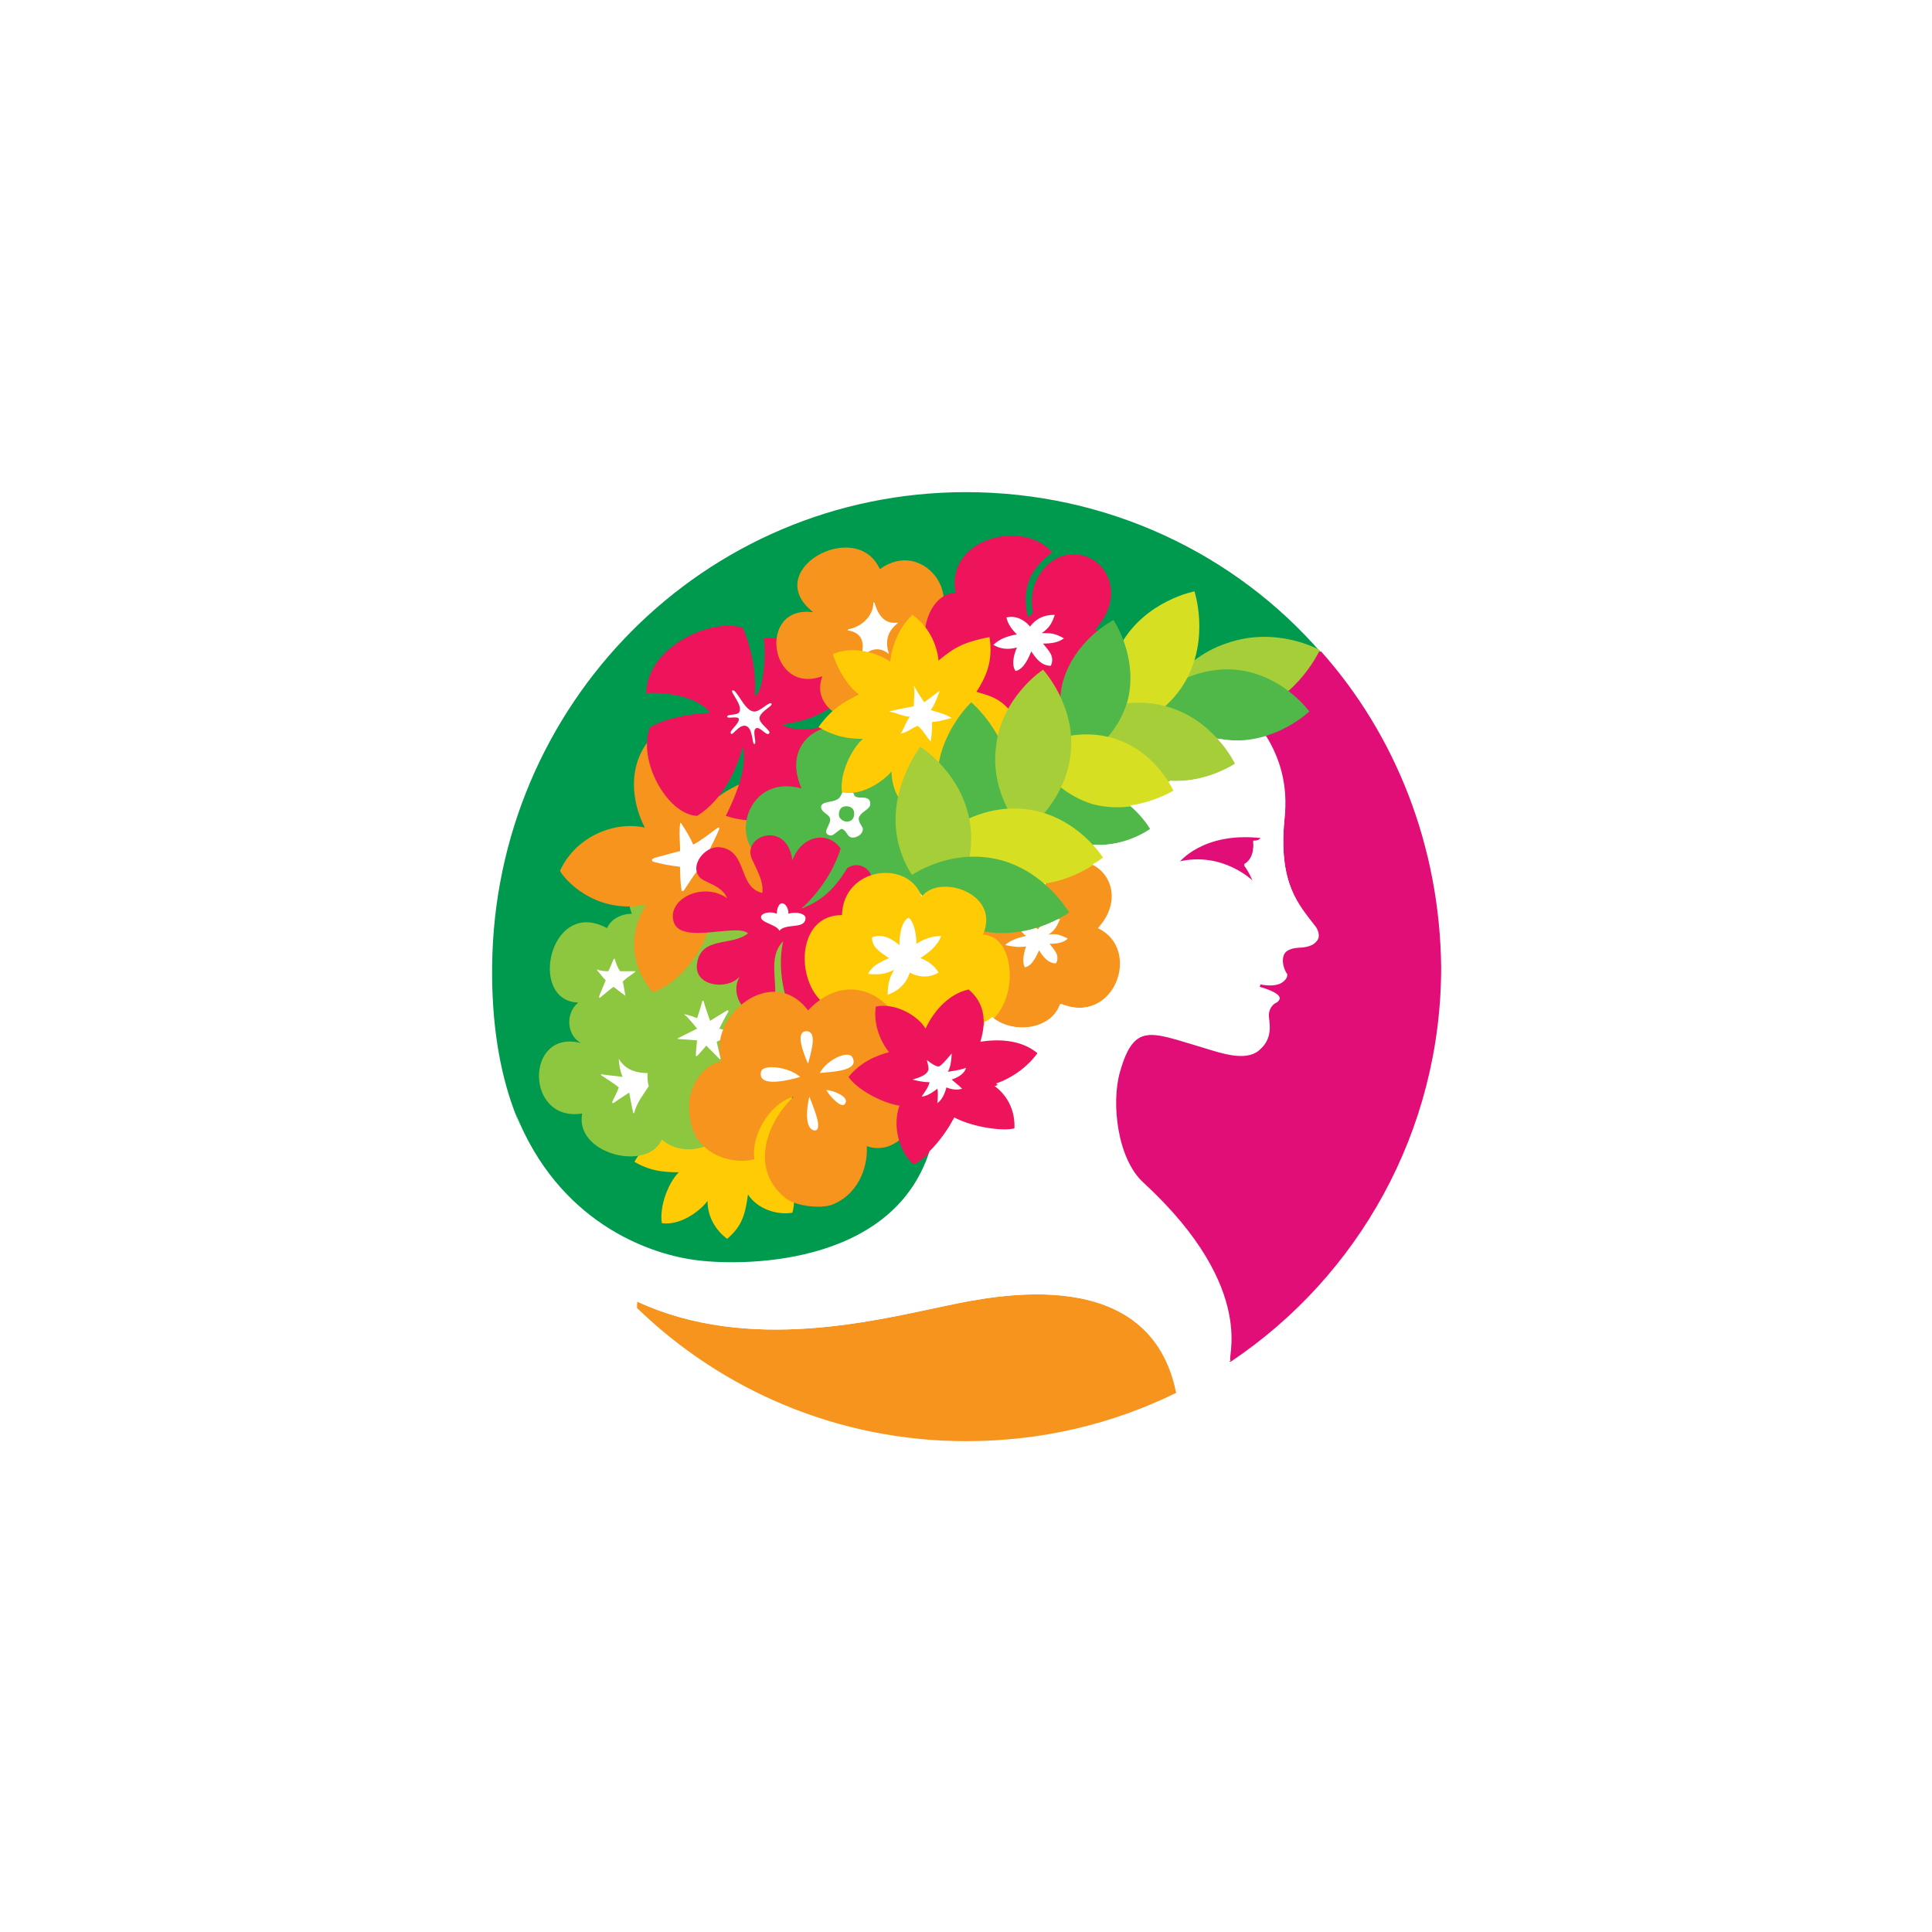 <?xml version="1.0" encoding="utf-8"?>
<!-- Generator: Adobe Illustrator 19.0.0, SVG Export Plug-In . SVG Version: 6.00 Build 0)  -->
<svg version="1.1" id="Layer_1" xmlns="http://www.w3.org/2000/svg" xmlns:xlink="http://www.w3.org/1999/xlink" x="0px" y="0px"
	 viewBox="0 0 148 148" enable-background="new 0 0 148 148" xml:space="preserve">
<rect id="XMLID_52_" x="0" y="0" fill="#FFFFFF" width="148" height="148"/>
<g>
	<path fill="#009A4E" d="M74,37.7c-20.1,0-36.1,16.3-36.3,36.3c-0.2,17.8,10.6,22,15.4,22.8c3.7,0.5,18.3,0.8,18.7-12.1
		c0-0.5,0-0.3-0.3-0.7c-2-2.6-2.6-6-2.6-9.3c0-12,12.1-21.8,27-21.9c0.1,0.1,0.2,0.3,0.3,0.4l2.8-2.5l2.2-0.7
		C94.6,42.4,84.8,37.7,74,37.7z"/>
	<g>
		<path id="XMLID_50_" fill-rule="evenodd" clip-rule="evenodd" fill="#FFCB05" d="M48.6,89c0.8-1.4,1.7-1.8,2.8-2.5
			c-0.8-0.6-1.6-1.6-2-2.8c1.6-0.8,3.3-0.2,4.2,0.3c0-1.2,0.7-2.7,1.4-3.5c1.4,0.9,1.9,2.3,2.1,3.2c1.1-1,1.7-1.4,3.6-1.9
			c0.3,1.8-0.1,2.9-0.8,4c1.4,0.3,2,0.4,3.2,2.1c-0.6,0.9-2,1.5-3.3,1.5c0.7,1,1.3,2.1,0.9,3.5c-1.2,0.2-2.7-0.3-3.4-1.4
			c-0.2,1.4-0.4,2.4-1.6,3.4c-0.8-0.6-1.5-1.6-1.5-2.9c-0.6,0.8-2.1,1.9-3.5,1.7c-0.2-1.3,0.5-3.1,1.3-3.9
			C50.8,89.8,49.8,89.7,48.6,89z"/>
	</g>
	<g>
		<path id="XMLID_49_" fill="#8DC63F" d="M65,64.3c1-3-4.4-5.1-5.8-2.7c-0.9-1-2.5-1.3-3.9-0.7c-1.8,0.8-2.6,2.6-1.9,4.2
			c0,0,0,0,0,0c-0.4-0.3-1-0.4-1.3-0.4c-2.7-0.2-4.6,3-3.7,5.3c-0.8,0-1.6,0.4-1.9,1.1c-4.4-2.4-6.1,5.6-2.2,5.7
			c-1,0.8-0.9,2.5,0.2,3.1c-4.3-1.1-4.3,6.1,0.1,5.4c-0.6,3.1,5,4.5,6.1,2c1,0.9,2.6,1,4,0.2c1.6-1,2.3-2.9,1.4-4.4c0,0,0,0,0,0
			c0.4,0.3,1,0.2,1.4,0.2c2.3-0.1,3.6-2.5,3.4-4.5c0.3-0.1,0.5-0.3,0.7-0.6c4.1,2.9,6.7-4.8,2.9-5.4c1.1-0.6,1.2-2.4,0.2-3.1
			C68.6,71.3,69.4,64,65,64.3z"/>
		<path id="XMLID_48_" fill="#FFFFFF" d="M45.8,74.4c-0.1-0.1-0.1-0.2,0-0.1c0.4,0.1,0.6,0.1,0.8,0.1c0.2-0.4,0.3-0.7,0.4-0.9
			c0.1-0.1,0.1-0.1,0.1,0c0.1,0.3,0.2,0.6,0.4,0.9c0.4,0,0.7,0,1.1,0c0.1,0,0.1,0,0,0.1c-0.4,0.3-0.6,0.4-0.9,0.7
			c0.1,0.3,0.1,0.6,0.2,1c0,0.1,0,0.1-0.1,0c-0.3-0.2-0.5-0.4-0.8-0.6c-0.3,0.2-0.5,0.4-1,0.8c-0.1,0.1-0.1,0-0.1-0.1
			c0.2-0.5,0.3-0.7,0.5-1.2C46.1,74.8,46,74.6,45.8,74.4z"/>
		<path id="XMLID_47_" fill="#FFFFFF" d="M47.4,81.1c0,0.3,0.1,1,0.3,1.4c-0.6-0.1-1-0.1-1.6-0.2c-0.1,0-0.1,0,0,0.1
			c0.6,0.4,0.8,0.5,1.3,0.9c-0.1,0.3-0.3,0.7-0.5,1.1c0,0.1,0,0.1,0.1,0.1c0.4-0.3,0.9-0.6,1.2-0.8c0.1,0.5,0.2,1.1,0.3,1.5
			c0,0.1,0.1,0.1,0.1,0c0.2-0.8,0.8-1.5,1.1-2c-0.1-0.3-0.1-0.6-0.1-1C48.5,82.2,47.8,81.8,47.4,81.1C47.4,81,47.4,81,47.4,81.1z"/>
		<path id="XMLID_46_" fill="#FFFFFF" d="M52.4,77.7C52.4,77.7,52.4,77.6,52.4,77.7c0.3,0,1,0.3,1,0.3s0.3-0.9,0.4-1.3
			c0,0,0-0.1,0.1,0c0.1,0.4,0.5,1.5,0.5,1.5s0.8-0.5,1.3-0.8c0.1,0,0.1,0,0.1,0.1c-0.2,0.3-0.7,1.3-0.7,1.3s0.8,0.2,1,0.3
			c0.1,0,0.1,0.1,0,0.1c-0.3,0.2-1.2,0.6-1.2,0.6l0.3,1.3c0,0,0,0.1-0.1,0c-0.3-0.3-0.8-0.8-1-1c0,0-0.5,0.6-0.7,0.8
			c0,0-0.1,0-0.1,0c0-0.3,0.1-1.2,0.1-1.2s-1.1-0.1-1.4-0.1c-0.1,0-0.1-0.1,0-0.1c0.4-0.2,1.4-0.7,1.4-0.7S52.7,77.9,52.4,77.7z"/>
	</g>
	<g>
		<path id="XMLID_45_" fill="#F7941E" d="M60.8,59.9c-1.4-1.1-4.6,0-6.2,1.5c0-1.4-2.7-4.8-4.7-4.9c-1.9,2.1-1.5,5-0.5,6.9
			c-2.1-0.5-5.2,0.5-6.5,3.3c0.2,0.5,2.6,3.4,6.6,2.6C48.1,71.5,48.3,74,50,76c2.3-0.7,4.6-4.1,4.4-6c1.6,1.4,5.2,1.6,6.8,0.6
			c-0.2-2.1-1.7-4.3-3.4-5.1C60.1,63.8,60.9,61.6,60.8,59.9z"/>
		<path id="XMLID_44_" fill="#FFFFFF" d="M50,66c0.7,0.2,1.3,0.3,2.1,0.4c0,0.4,0,1.1,0.1,1.7c0,0.2,0.1,0.2,0.2,0.1
			c0.4-0.6,0.7-1.1,1.1-1.6c0.8,0.2,1.5,0.6,2.4,0.8c0.1,0,0.1,0,0.1-0.1c-0.7-0.9-1-1.2-1.7-2.1c0.3-0.6,0.6-1.2,0.8-1.7
			c0-0.1,0-0.1-0.1-0.1c-0.7,0.5-1.3,1-1.9,1.3c-0.2-0.5-0.5-1-0.9-1.6c-0.1-0.1-0.1-0.1-0.1,0c-0.1,0.8,0,1.3,0,2.1
			c-0.5,0.1-1.1,0.3-1.9,0.5C49.9,65.8,49.9,65.9,50,66z"/>
	</g>
	<g>
		<path id="XMLID_43_" fill-rule="evenodd" clip-rule="evenodd" fill="#ED145B" d="M59.9,55.5c1.3,0.8,3.6,0.1,4.1-0.1
			c0.5,6.2-4.5,8.4-8.4,7.1c0.7-1.4,1.7-3.7,1.3-5.3c-0.4,1.5-1.4,4-3.5,5.3c-2.3-0.1-4.6-4.3-3.6-6.8c1.3-0.7,2.9-1,4.6-1.1
			c-1-1.3-3.5-1.6-4.9-1.5c0.1-3.7,5.2-5.8,7.4-5c0.6,1.3,1.1,3.6,0.9,5.2c0.7-0.1,0.9-3.4,0.7-4.4c3-0.2,4.7,1.6,5.4,5.1
			C63.2,54.5,62.2,55.2,59.9,55.5z"/>
		<path id="XMLID_42_" fill-rule="evenodd" clip-rule="evenodd" fill="#FFFFFF" d="M56,56.2c-0.2-0.2,0.6-0.7,0.6-1.1
			c0-0.3-0.9,0-0.9-0.2c0-0.2,0.7-0.1,0.9-0.3c0.4-0.5-0.7-1.6-0.5-1.7c0.3-0.2,0.9,1.5,1.6,1.6c0.5,0.1,1.2-0.8,1.4-0.6
			c0.1,0.2-0.7,0.5-0.9,1c-0.2,0.5,1,1.1,0.7,1.3c-0.2,0.2-0.7-0.6-1-0.4c-0.3,0.2,0.1,1.1-0.1,1.2c-0.2,0.1-0.1-1.3-0.7-1.4
			C56.6,55.5,56.1,56.4,56,56.2z"/>
	</g>
	<g>
		<path id="XMLID_41_" fill-rule="evenodd" clip-rule="evenodd" fill="#50B848" d="M72,59.8c-0.6-1.6-2.5-2.3-4.2-1.6
			c-0.3,0.1-0.7,0.3-0.9,0.5c0.1-0.8-0.1-1.6-0.7-2.2c-2-2.1-6.6-0.2-4.8,3.9c-5-1.4-6,6.4-0.9,5.6c-0.5,0.9-0.3,1.4,0.3,2.7
			c0.9,1.7,3.8,1.4,4.6-0.2c0.1-0.2,0.1-0.3,0.2-0.5c0.8,0.8,2.1,1.1,3.3,0.6c1.6-0.6,2.4-2.3,1.8-3.8c-0.2-0.4-0.4-0.7-0.7-1
			c0,0,0.1,0,0.1,0C71.8,63.1,72.6,61.3,72,59.8z"/>
		<path id="XMLID_40_" fill-rule="evenodd" clip-rule="evenodd" fill="#FFFFFF" d="M66.6,61.8c0.1-0.1,0.1-0.5-0.1-0.6
			c-0.3-0.2-0.7,0-1-0.2c-0.1-0.1-0.1-0.3-0.3-0.5c-0.1-0.2-0.3-0.2-0.4-0.1c-0.3,0.1-0.3,0.6-0.6,0.8c-0.3,0.2-0.7,0.2-1,0.3
			c-0.3,0.1-0.4,0.3-0.2,0.6c0.3,0.3,0.6,0.4,0.6,0.7c0,0.3-0.4,0.8-0.3,1c0.1,0.2,0.3,0.2,0.4,0.2c0.3-0.1,0.6-0.5,0.8-0.5
			c0.3,0.1,0.4,0.5,0.6,0.6c0.3,0.2,1-0.1,1-0.6c0-0.2-0.4-0.5-0.3-0.9C66,62.2,66.4,62.1,66.6,61.8z"/>
		<path id="XMLID_39_" fill-rule="evenodd" clip-rule="evenodd" fill="#50B848" d="M65.4,62.1c0.1,0.3,0,0.7-0.3,0.8
			c-0.3,0.1-0.6,0-0.8-0.3c-0.1-0.3,0-0.7,0.3-0.8C64.9,61.7,65.3,61.8,65.4,62.1z"/>
	</g>
	<path id="XMLID_38_" fill="#E20E77" d="M101.2,49.9L93.7,53c1.8,1.1,5.2,4.5,4.7,9.7c-0.5,5,1.1,6.6,2.3,8.4c0,0,1,1.4-1.2,1.5
		c-2,0.1-1.3,2-1,2.1c0.1,0.5-0.6,1-2,0.7l-0.1,0.3c0.4,0.1,2.1,0.6,1.4,1.1c0,0-0.7,0.2-0.7,1.1c0,0.5,0.4,1.7-0.7,2.6
		c-1,0.8-2.8,0.2-4.1-0.2c-4.1-1.2-5.5-2.1-6.6,1.9c-0.7,2.4-0.2,6.6,1.8,8.5c9.3,8.6,6.1,14,6.8,13.6c9.7-6.5,16.1-17.6,16.1-30.2
		C110.3,64.8,106.9,56.3,101.2,49.9z"/>
	<path id="XMLID_37_" fill="#A6CE39" d="M93.9,49.3c-3.8,1.3-5.4,4.9-5.4,4.9s3.4,1.8,7.2,0.5c3.8-1.3,5.4-4.9,5.4-4.9
		S97.8,47.9,93.9,49.3z"/>
	<path id="XMLID_36_" fill="#50B848" d="M94.6,51.3c-3.6-0.3-6.2,2.2-6.2,2.2s2.1,2.9,5.7,3.2c3.6,0.3,6.2-2.2,6.2-2.2
		S98.2,51.6,94.6,51.3z"/>
	<g>
		<path id="XMLID_35_" fill-rule="evenodd" clip-rule="evenodd" fill="#F7941E" d="M62.3,46.9c-4.1-3.2,3.3-7.3,5.1-3.3
			c3.3-2.4,6.6,2.2,3.9,4.4c4.2,1.2,0.7,7.9-2.9,5c-0.3,3.8-6.7,2.2-5.4-1.2C58.9,53.3,58,46.3,62.3,46.9z"/>
		<path id="XMLID_34_" fill-rule="evenodd" clip-rule="evenodd" fill="#FFFFFF" d="M65.9,50.5c0.4-1.2,0.2-2-0.9-2.2
			c-0.1,0-0.1,0,0-0.1c1.1-0.2,1.9-1.1,1.9-2c0-0.1,0-0.1,0.1,0c0.3,1,0.8,1.6,1.7,1.5c0.1,0,0.1,0,0,0.1c-0.5,0.4-1,1.1-0.6,2.3
			c0,0,0,0.1,0,0C67.6,49.7,66.8,49.4,65.9,50.5C66,50.6,65.9,50.6,65.9,50.5z"/>
	</g>
	<g>
		<path id="XMLID_33_" fill-rule="evenodd" clip-rule="evenodd" fill="#ED145B" d="M73.2,45.4c-0.8-4.1,5.1-5.7,7.4-3.1
			c-1.4,1.1-2.4,2.4-1.9,4.8c0,0.3,0.5-0.1,0.4-0.3c-0.4-2.2,1.1-4.1,2.7-4.3c2.7-0.4,4.7,2.9,2.1,5.7c3.8,1.8,1.5,8.4-3.2,6.6
			c-1.1,3.5-8.5,2.4-6.4-2.4C69.8,53.2,69.9,45.6,73.2,45.4z"/>
		<path id="XMLID_32_" fill-rule="evenodd" clip-rule="evenodd" fill="#FFFFFF" d="M77.9,49.6c-0.3,0.7-0.4,1.4-0.1,1.8
			c0.6-0.1,1-1,1.2-1.5c0.4,0.6,0.8,1.1,1.5,1.1c0.3-0.7-0.1-1.1-0.6-1.7c0.7,0,1.2-0.1,1.6-0.4c-0.7-0.4-1-0.4-1.7-0.4
			c0.6-0.4,0.8-0.8,1-1.4c-1,0-1.5,0.4-1.9,0.9c-0.3-0.4-1-0.9-1.8-0.7c0.1,0.5,0.4,0.9,0.8,1.3c-0.6,0.1-1.3,0.3-1.8,0.8
			C76.6,49.7,77.2,49.8,77.9,49.6z"/>
	</g>
	<path id="XMLID_31_" fill="#D7DF23" d="M85.9,49.3c-1.9,3.3-0.7,6.9-0.7,6.9s3.7-0.7,5.6-4c1.9-3.3,0.7-6.9,0.7-6.9
		S87.8,46,85.9,49.3z"/>
	<path id="XMLID_30_" fill="#A6CE39" d="M89.3,54.1c-3.7-1-6.8,1.1-6.8,1.1s1.6,3.4,5.3,4.4c3.7,1,6.8-1.1,6.8-1.1
		S93,55.1,89.3,54.1z"/>
	<path fill="#E20E77" d="M96.6,64.1c-4.5-0.6-6.3,1.9-6.3,1.9c3.4-0.8,5.7,1.5,5.7,1.5c-0.3-0.8-0.7-1.3-0.7-1.3
		c0.9-0.5,0.7-1.8,0.7-1.8C96.6,64.4,96.6,64.1,96.6,64.1z"/>
	<g>
		<path id="XMLID_28_" fill-rule="evenodd" clip-rule="evenodd" fill="#F7941E" d="M74.5,68.7c-0.7-3.7,4.5-5.1,6.6-2.8
			c-1.2,1-2.1,2.2-1.7,4.3c0,0.2,0.4-0.1,0.4-0.3c-0.4-2,1-3.6,2.4-3.9c2.4-0.3,4.2,2.6,1.9,5.1c3.4,1.6,1.3,7.5-2.9,5.8
			c-1,3.1-7.6,2.1-5.7-2.1C71.5,75.6,71.5,68.9,74.5,68.7z"/>
		<path id="XMLID_27_" fill-rule="evenodd" clip-rule="evenodd" fill="#FFFFFF" d="M78.6,72.5c-0.2,0.6-0.3,1.2-0.1,1.6
			c0.6-0.1,0.9-0.9,1.1-1.3c0.3,0.5,0.7,1,1.3,1c0.3-0.6-0.1-1-0.5-1.5c0.6,0,1.1-0.1,1.4-0.4c-0.6-0.3-0.9-0.4-1.5-0.3
			c0.5-0.3,0.7-0.7,0.9-1.2c-0.9,0-1.4,0.4-1.7,0.8c-0.3-0.4-0.9-0.8-1.6-0.6c0.1,0.4,0.3,0.8,0.7,1.1c-0.5,0.1-1.2,0.3-1.6,0.7
			C77.5,72.5,78.1,72.6,78.6,72.5z"/>
	</g>
	<g>
		<path id="XMLID_26_" fill-rule="evenodd" clip-rule="evenodd" fill="#FFCB05" d="M62.7,55.7c1-1.4,1.9-1.9,3.1-2.5
			c-0.8-0.6-1.6-1.8-2-3.1c1.7-0.7,3.6,0,4.4,0.6c0.1-1.3,0.8-2.8,1.7-3.6c1.4,1,1.9,2.5,2,3.5c1.2-1,1.9-1.4,3.9-1.8
			c0.3,1.9-0.3,3.1-1,4.2c1.4,0.4,2.1,0.6,3.3,2.4c-0.7,0.9-2.3,1.5-3.6,1.4c0.7,1.2,1.2,2.3,0.8,3.7c-1.3,0.2-2.8-0.5-3.6-1.7
			c-0.3,1.4-0.5,2.5-1.9,3.5c-0.8-0.7-1.5-1.8-1.5-3.2c-0.7,0.8-2.3,1.9-3.8,1.6c-0.2-1.4,0.7-3.3,1.6-4.1
			C64.9,56.6,63.9,56.4,62.7,55.7z"/>
		<path id="XMLID_25_" fill-rule="evenodd" clip-rule="evenodd" fill="#FFFFFF" d="M68.1,54.5c0.8-0.2,1.5-0.3,1.9-0.4
			c0-0.6,0.1-1.1,0-1.6c0.2,0.4,0.6,1,0.8,1.3c0.4-0.3,0.8-0.6,1.2-0.9c-0.2,0.5-0.4,1.1-0.7,1.5c0.7,0.2,1.1,0.3,1.6,0.6
			c-0.4,0.1-1,0.3-1.5,0.3c0,0.4,0,0.8-0.1,1.5c-0.3-0.3-0.6-0.9-1-1.2c-0.5,0.2-0.8,0.5-1.3,0.6c0.3-0.5,0.4-0.9,0.7-1.3
			C69.2,54.9,68.7,54.6,68.1,54.5z"/>
	</g>
	<g>
		<path id="XMLID_24_" fill="#ED145B" d="M64.9,66.5c0.9-0.6,1.9,0.1,1.9,0.9c0.1,1.1-0.6,2.1-1.4,2.4c2,0.1,2,2.5,0.6,3.3
			c-1-0.6-2.2-1.5-3.6-1.5c0,1.5,2.2,2.6,3.8,2.7c0.5,1.6-1.2,3.1-3,2c-0.2,1.3-0.9,2-2,1.8c-0.8-0.2-1.8-3.6-1.2-6
			c-1.5,1.5,0.1,4-1.1,5.4c-1.5,1-3.3-1.3-2.1-2.9c-0.7,1.3-3.7,1.1-3.4-0.8c0.3-2.1,2.7-1.3,3.9-2.3c-0.8-0.8-5.2,0.9-5.7-0.9
			c-0.5-1.7,2.2-3.1,4.1-1.8c-0.4-1-1.8-1.2-2.1-1.6c-0.8-0.9,0.4-2.4,1.5-2.3c2.2,0.2,1.4,3.1,3.3,3.5c0.1-0.9-0.4-1.7-0.8-2.6
			c-0.8-1.8,2.7-3,3.1,0.1c0.7-1.9,2.7-2.3,3.7-0.9c-0.6,1.9-1.8,3.5-3,4.6C63,69,64,68,64.9,66.5z"/>
		<path id="XMLID_23_" fill="#FFFFFF" d="M59.9,69.2c0.3,0,0.5,0.4,0.5,0.8c0.6-0.2,1.4,0,1.3,0.4c-0.1,0.8-1.5,0.3-2,0.9
			c-0.2-0.5-1.5-0.6-1.4-1.1c0.1-0.3,0.8-0.4,1.2-0.2C59.5,69.8,59.6,69.2,59.9,69.2z"/>
	</g>
	<path id="XMLID_22_" fill="#50B848" d="M83.8,60.3c-2.9-0.6-5.2,1.1-5.2,1.1s1.4,2.6,4.3,3.2c2.9,0.6,5.2-1.1,5.2-1.1
		S86.7,61,83.8,60.3z"/>
	<path id="XMLID_21_" fill="#50B848" d="M81.4,52.3c-0.8,3.3,1.1,6.1,1.1,6.1s3-1.5,3.9-4.8c0.8-3.3-1.1-6.1-1.1-6.1
		S82.3,49,81.4,52.3z"/>
	<path id="XMLID_20_" fill="#D7DF23" d="M85.1,56.5c-3.4-0.9-6.2,1-6.2,1s1.5,3.1,4.8,4.1c3.4,0.9,6.2-1,6.2-1S88.5,57.4,85.1,56.5z
		"/>
	<path id="XMLID_19_" fill="#50B848" d="M71.8,60.2c0.2,3.8,3.1,6.2,3.1,6.2s2.7-2.6,2.6-6.4c-0.2-3.8-3.1-6.2-3.1-6.2
		S71.6,56.4,71.8,60.2z"/>
	<path id="XMLID_18_" fill="#A6CE39" d="M76.3,57.2c-0.5,3.8,2.1,6.6,2.1,6.6s3.1-2.1,3.6-5.9c0.5-3.8-2.1-6.6-2.1-6.6
		S76.7,53.4,76.3,57.2z"/>
	<path id="XMLID_17_" fill="#D7DF23" d="M78.7,62c-3.8-0.5-6.6,2-6.6,2s2,3.2,5.8,3.7c3.8,0.5,6.6-2,6.6-2S82.5,62.5,78.7,62z"/>
	<path id="XMLID_16_" fill="#A6CE39" d="M68.7,64c0.6,3.8,3.8,5.7,3.8,5.7s2.4-2.9,1.8-6.7c-0.6-3.8-3.8-5.8-3.8-5.8
		S68.1,60.3,68.7,64z"/>
	<path id="XMLID_15_" fill="#50B848" d="M76.3,65.8c-3.8-0.8-6.7,1.4-6.7,1.4s1.8,3.3,5.5,4.1c3.8,0.8,6.8-1.4,6.8-1.4
		S80,66.6,76.3,65.8z"/>
	<g>
		<g>
			<path id="XMLID_14_" fill-rule="evenodd" clip-rule="evenodd" fill="#FFCB05" d="M64.9,77.4c-3.8,0.3-4.7-7.3-0.4-7.3
				c0.1-3.7,5.1-4.3,6.1-1.4c1.3-1.8,6.1-0.3,4.7,2.9c3.4,0.1,2.7,9.2-3,6.9C71.7,82.4,63.5,80.7,64.9,77.4z"/>
		</g>
		<path id="XMLID_13_" fill-rule="evenodd" clip-rule="evenodd" fill="#FFFFFF" d="M70.2,72.3c0-0.8-0.2-1.7-0.6-2
			c-0.6,0.3-0.7,1.5-0.7,2.1c-0.6-0.5-1.3-0.9-2.1-0.6c0,0.8,0.6,1.1,1.3,1.6c-0.7,0.3-1.3,0.6-1.6,1.2c0.9,0.1,1.3,0,2-0.3
			c-0.4,0.6-0.5,1.2-0.5,1.9c1.1-0.4,1.5-1.1,1.7-1.7c0.5,0.3,1.4,0.5,2.2,0c-0.3-0.5-0.8-0.9-1.4-1.1c0.6-0.4,1.3-0.9,1.6-1.7
			C71.5,71.7,70.8,71.9,70.2,72.3z"/>
	</g>
	<path id="XMLID_12_" fill="#F7941E" d="M72.6,100c-5.3,1.1-15.2,3.7-23.8-0.3v0.5c6.5,6.3,15.4,10.2,25.2,10.2
		c5.8,0,11.2-1.3,16.1-3.7C88.1,96.8,76.4,99.2,72.6,100z"/>
	<g>
		<path id="XMLID_11_" fill-rule="evenodd" clip-rule="evenodd" fill="#F7941E" d="M55.3,81.3c-1.2-3.3,3.8-7.6,6.6-3.9
			c4-4.2,8.7,0.8,7.1,4.3c3.1,1.9,0.5,7.2-2.6,6.1c0.1,1.8-0.8,3.8-2.7,4.5c-0.9,0.3-2.7,0.1-3.5-0.5c-2.8-2.2-1.5-5.8,0.6-7.8
			c-2,0.6-3.3,3.2-3,4.8c-1.1,0.3-2.9,0.1-4.1-1.2c-0.7-0.7-1-2.2-0.9-3.1C52.8,83.4,53.7,81.6,55.3,81.3z"/>
		<g>
			<path id="XMLID_10_" fill-rule="evenodd" clip-rule="evenodd" fill="#FFFFFF" d="M62.4,86.6c0.7,0-0.1-1.8-0.4-2.6
				C61.8,84.8,61.6,86.5,62.4,86.6z"/>
			<path id="XMLID_9_" fill-rule="evenodd" clip-rule="evenodd" fill="#FFFFFF" d="M58.3,82.1c0.1-0.6,2.1-0.4,3,0.4
				C60.6,82.7,58,83.4,58.3,82.1z"/>
			<path id="XMLID_8_" fill-rule="evenodd" clip-rule="evenodd" fill="#FFFFFF" d="M65.3,81c-0.3-0.6-2,0.2-2.5,1.2
				C63.5,82.1,65.9,82.1,65.3,81z"/>
			<path id="XMLID_7_" fill-rule="evenodd" clip-rule="evenodd" fill="#FFFFFF" d="M63.3,83.5c0.4,0,1.9,0.5,1.4,1.1
				C64.4,84.9,63.5,83.9,63.3,83.5z"/>
			<path id="XMLID_6_" fill-rule="evenodd" clip-rule="evenodd" fill="#FFFFFF" d="M61.7,79c-0.8,0.1-0.1,1.8,0.2,2.5
				C62.1,80.7,62.7,78.9,61.7,79z"/>
		</g>
	</g>
	<g>
		<path id="XMLID_5_" fill-rule="evenodd" clip-rule="evenodd" fill="#ED145B" d="M67.1,77.1c1.6-0.3,3.3,0.8,3.8,1.7
			c0.7-1.5,1.9-2.7,3.3-3c1.2,1,1.4,2.4,0.9,4c1.3-0.2,3.1-0.2,4.4,0.9c-0.8,1.2-2.1,2.1-3.3,2.5c1.2,0.9,1.6,2.2,1.5,3.4
			c-0.7,0.3-3.2,0-4.7-0.8c-0.6,1.2-1.9,2.9-3,3.4c-1-0.8-1.7-2.8-1.1-4.5c-1.3-0.2-3.2-1.2-3.9-2.2c0.9-1.1,2-1.6,3.1-1.9
			C67.3,79.6,66.9,78.2,67.1,77.1z"/>
		<path id="XMLID_4_" fill="#FFFFFF" d="M71,81.2c0,0,0.6,0.5,0.9,0.5c0.2,0,1-1,1-1s0,1-0.3,1.4c0,0,0.9-0.1,1.4-0.3
			c-0.1,0.4-0.5,0.7-1.1,0.9c0.6,0.5,0.6,0.5,0.8,0.7c0,0-0.5,0.2-1.2-0.1c0,0-0.2,0.9-0.7,1.2c0,0,0.1-0.8,0-1.1
			c0,0-0.7,0.6-1.2,0.6c0,0,0.6-0.8,0.6-1.1c-0.5,0-0.9-0.1-1.3-0.2c0.7-0.2,1.1-0.4,1.2-0.7C71.2,81.9,71,81.2,71,81.2z"/>
	</g>
	<path fill="#FFFFFF" d="M110.3,74C110.3,74,110.3,74,110.3,74L110.3,74C110.3,74,110.3,74,110.3,74z M98.4,62.7
		c0.3-2.6-0.4-4.7-1.4-6.3c-0.8,0.3-1.8,0.4-2.8,0.3c-0.3,0-0.6-0.1-0.9-0.1c0.9,1,1.4,1.9,1.4,1.9s-2.2,1.5-5.1,1.3
		c0.3,0.4,0.4,0.7,0.4,0.7s-1.4,0.9-3.4,1.2c1,0.9,1.6,1.8,1.6,1.8s-1.9,1.4-4.4,1.2c0.5,0.5,0.8,0.9,0.8,0.9s-0.3,0.3-0.9,0.6
		c1.6,0.7,2.3,3,0.5,4.9c3.4,1.6,1.3,7.5-2.9,5.8c-0.6,2.1-3.8,2.3-5.3,1c-0.2,0.2-0.4,0.3-0.6,0.4c0,0.4-0.1,0.9-0.2,1.3
		c1.3-0.2,3.1-0.2,4.4,0.9c-0.8,1.2-2.1,2.1-3.3,2.5c1.2,0.9,1.6,2.2,1.5,3.4c-0.7,0.3-3.2,0-4.7-0.8c-0.4,0.8-1.1,1.8-1.9,2.6
		c-2.9,9-14.8,8.8-18.1,8.3c-3.5-0.5-10.3-2.9-13.6-11.2c1.9,5.6,5.1,10.6,9.3,14.6V100h0v-0.3c8.6,4,18.4,1.4,23.8,0.3
		c3.8-0.8,15.5-3.2,17.5,6.6c1.4-0.7,2.8-1.5,4.2-2.4c-0.5,0.2,2.3-5.3-6.7-13.6c-2-1.8-2.5-6.1-1.8-8.5c1.1-3.9,2.5-3,6.6-1.9
		c1.3,0.4,3.1,1,4.1,0.2c1.1-0.9,0.7-2.2,0.7-2.6c0-0.8,0.7-1.1,0.7-1.1c0.6-0.5-1-1-1.4-1.1l0.1-0.3c1.4,0.3,2.1-0.2,2-0.7
		c-0.2-0.2-1-2,1-2.1c2.2-0.1,1.2-1.5,1.2-1.5C99.5,69.3,97.9,67.7,98.4,62.7z M96,64.5c0,0,0.2,1.3-0.7,1.8c0,0,0.4,0.5,0.7,1.3
		c0,0-2.3-2.3-5.7-1.5c0,0,1.8-2.4,6.3-1.9C96.6,64.1,96.6,64.4,96,64.5z"/>
</g>
<g id="XMLID_53_">
</g>
<g id="XMLID_54_">
</g>
<g id="XMLID_55_">
</g>
<g id="XMLID_56_">
</g>
<g id="XMLID_57_">
</g>
<g id="XMLID_58_">
</g>
</svg>
